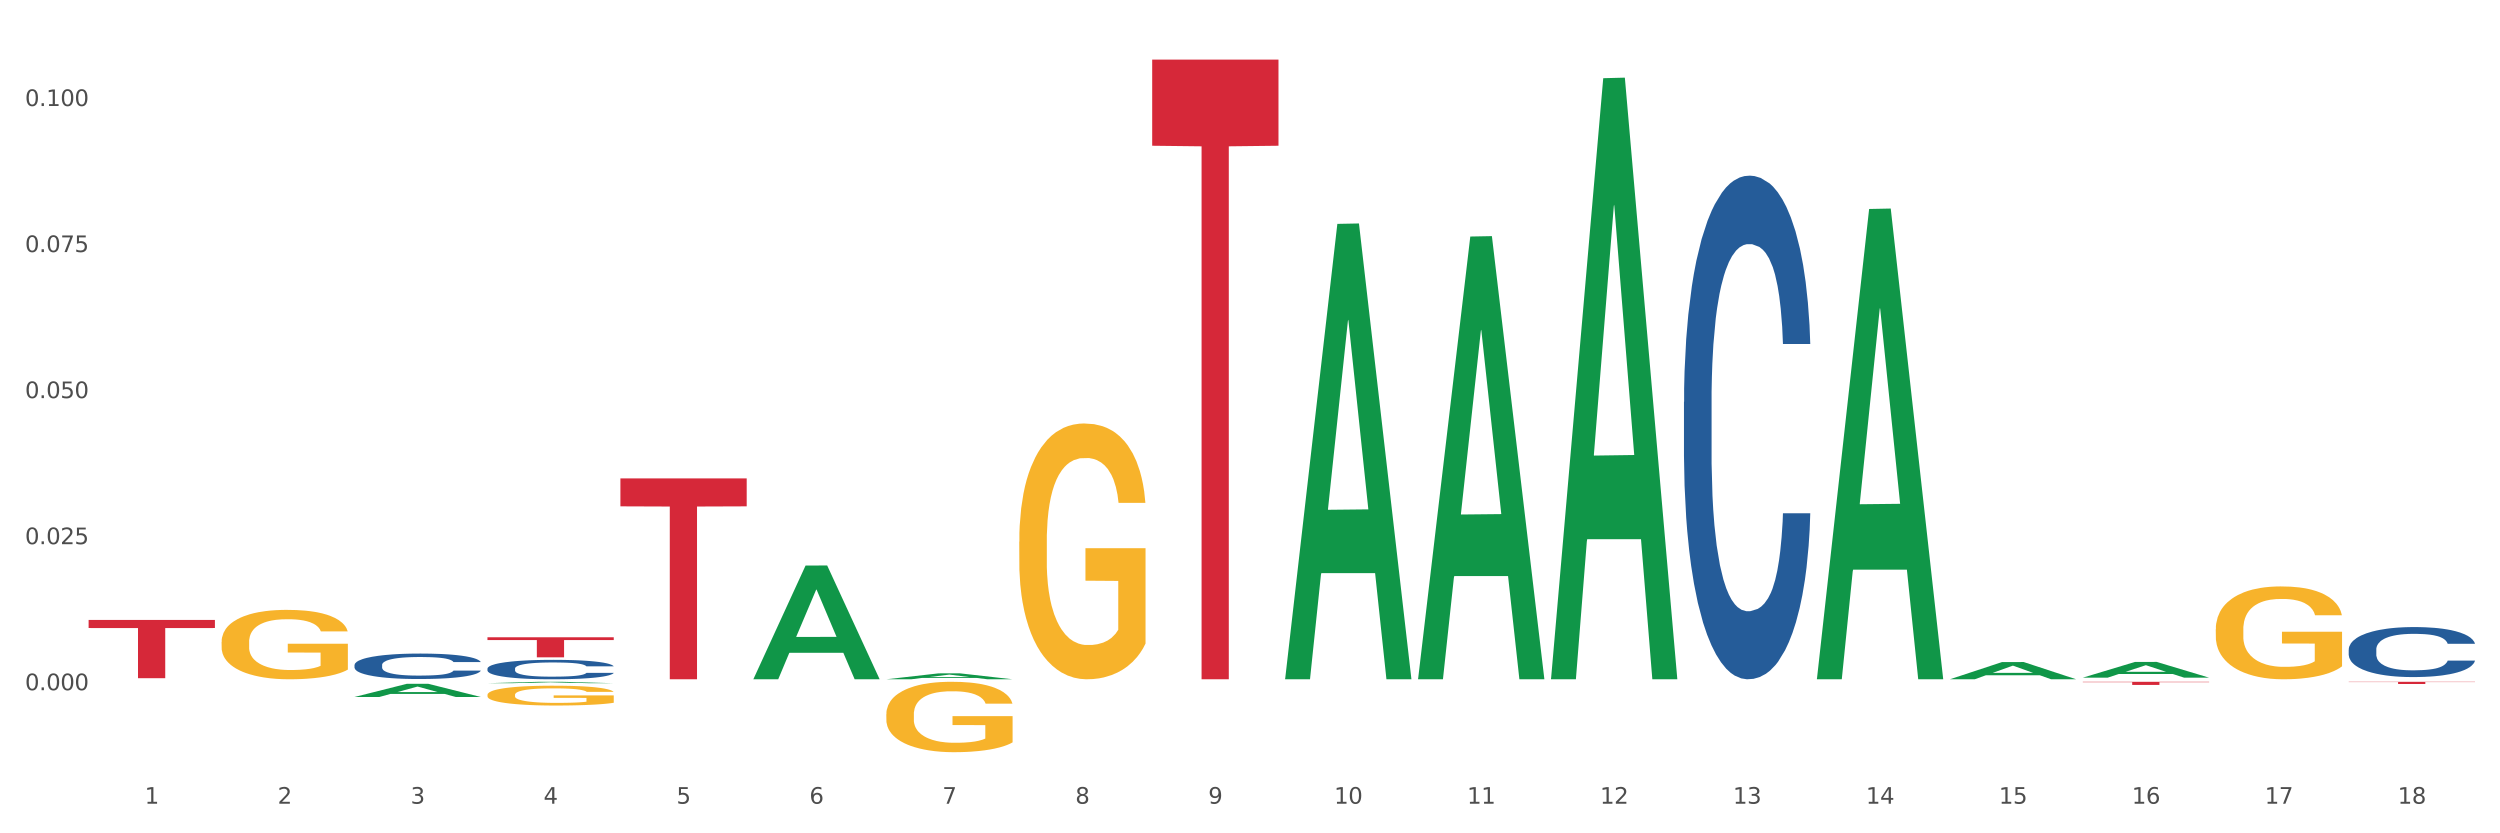 <?xml version="1.0" encoding="utf-8" standalone="no"?>
<!DOCTYPE svg PUBLIC "-//W3C//DTD SVG 1.1//EN"
  "http://www.w3.org/Graphics/SVG/1.1/DTD/svg11.dtd">
<svg xmlns:xlink="http://www.w3.org/1999/xlink" width="1080pt" height="360pt" viewBox="0 0 1080 360" xmlns="http://www.w3.org/2000/svg" version="1.1">
 <rect x="0" y="0" width="1080" height="360" fill="#333333" stroke="none"/>
 <defs>
  <style type="text/css">*{stroke-linejoin: round; stroke-linecap: butt}</style>
 </defs>
 <g id="figure_1">
  <g id="patch_1">
   <path d="M 0 360 
L 1080 360 
L 1080 0 
L 0 0 
z
" style="fill: #ffffff; stroke: #ffffff; stroke-linejoin: miter"/>
  </g>
  <g id="axes_1">
   <g id="matplotlib.axis_1">
    <g id="xtick_1">
     <g id="text_1">
      <!-- 1 -->
      <g style="fill: #4d4d4d" transform="translate(62.51 347.204) scale(0.096 -0.096)">
       <defs>
        <path id="DejaVuSans-31" d="M 794 531 
L 1825 531 
L 1825 4091 
L 703 3866 
L 703 4441 
L 1819 4666 
L 2450 4666 
L 2450 531 
L 3481 531 
L 3481 0 
L 794 0 
L 794 531 
z
" transform="scale(0.016)"/>
       </defs>
       <use xlink:href="#DejaVuSans-31"/>
      </g>
     </g>
    </g>
    <g id="xtick_2">
     <g id="text_2">
      <!-- 2 -->
      <g style="fill: #4d4d4d" transform="translate(119.942 347.204) scale(0.096 -0.096)">
       <defs>
        <path id="DejaVuSans-32" d="M 1228 531 
L 3431 531 
L 3431 0 
L 469 0 
L 469 531 
Q 828 903 1448 1529 
Q 2069 2156 2228 2338 
Q 2531 2678 2651 2914 
Q 2772 3150 2772 3378 
Q 2772 3750 2511 3984 
Q 2250 4219 1831 4219 
Q 1534 4219 1204 4116 
Q 875 4013 500 3803 
L 500 4441 
Q 881 4594 1212 4672 
Q 1544 4750 1819 4750 
Q 2544 4750 2975 4387 
Q 3406 4025 3406 3419 
Q 3406 3131 3298 2873 
Q 3191 2616 2906 2266 
Q 2828 2175 2409 1742 
Q 1991 1309 1228 531 
z
" transform="scale(0.016)"/>
       </defs>
       <use xlink:href="#DejaVuSans-32"/>
      </g>
     </g>
    </g>
    <g id="xtick_3">
     <g id="text_3">
      <!-- 3 -->
      <g style="fill: #4d4d4d" transform="translate(177.375 347.204) scale(0.096 -0.096)">
       <defs>
        <path id="DejaVuSans-33" d="M 2597 2516 
Q 3050 2419 3304 2112 
Q 3559 1806 3559 1356 
Q 3559 666 3084 287 
Q 2609 -91 1734 -91 
Q 1441 -91 1130 -33 
Q 819 25 488 141 
L 488 750 
Q 750 597 1062 519 
Q 1375 441 1716 441 
Q 2309 441 2620 675 
Q 2931 909 2931 1356 
Q 2931 1769 2642 2001 
Q 2353 2234 1838 2234 
L 1294 2234 
L 1294 2753 
L 1863 2753 
Q 2328 2753 2575 2939 
Q 2822 3125 2822 3475 
Q 2822 3834 2567 4026 
Q 2313 4219 1838 4219 
Q 1578 4219 1281 4162 
Q 984 4106 628 3988 
L 628 4550 
Q 988 4650 1302 4700 
Q 1616 4750 1894 4750 
Q 2613 4750 3031 4423 
Q 3450 4097 3450 3541 
Q 3450 3153 3228 2886 
Q 3006 2619 2597 2516 
z
" transform="scale(0.016)"/>
       </defs>
       <use xlink:href="#DejaVuSans-33"/>
      </g>
     </g>
    </g>
    <g id="xtick_4">
     <g id="text_4">
      <!-- 4 -->
      <g style="fill: #4d4d4d" transform="translate(234.808 347.204) scale(0.096 -0.096)">
       <defs>
        <path id="DejaVuSans-34" d="M 2419 4116 
L 825 1625 
L 2419 1625 
L 2419 4116 
z
M 2253 4666 
L 3047 4666 
L 3047 1625 
L 3713 1625 
L 3713 1100 
L 3047 1100 
L 3047 0 
L 2419 0 
L 2419 1100 
L 313 1100 
L 313 1709 
L 2253 4666 
z
" transform="scale(0.016)"/>
       </defs>
       <use xlink:href="#DejaVuSans-34"/>
      </g>
     </g>
    </g>
    <g id="xtick_5">
     <g id="text_5">
      <!-- 5 -->
      <g style="fill: #4d4d4d" transform="translate(292.24 347.204) scale(0.096 -0.096)">
       <defs>
        <path id="DejaVuSans-35" d="M 691 4666 
L 3169 4666 
L 3169 4134 
L 1269 4134 
L 1269 2991 
Q 1406 3038 1543 3061 
Q 1681 3084 1819 3084 
Q 2600 3084 3056 2656 
Q 3513 2228 3513 1497 
Q 3513 744 3044 326 
Q 2575 -91 1722 -91 
Q 1428 -91 1123 -41 
Q 819 9 494 109 
L 494 744 
Q 775 591 1075 516 
Q 1375 441 1709 441 
Q 2250 441 2565 725 
Q 2881 1009 2881 1497 
Q 2881 1984 2565 2268 
Q 2250 2553 1709 2553 
Q 1456 2553 1204 2497 
Q 953 2441 691 2322 
L 691 4666 
z
" transform="scale(0.016)"/>
       </defs>
       <use xlink:href="#DejaVuSans-35"/>
      </g>
     </g>
    </g>
    <g id="xtick_6">
     <g id="text_6">
      <!-- 6 -->
      <g style="fill: #4d4d4d" transform="translate(349.673 347.204) scale(0.096 -0.096)">
       <defs>
        <path id="DejaVuSans-36" d="M 2113 2584 
Q 1688 2584 1439 2293 
Q 1191 2003 1191 1497 
Q 1191 994 1439 701 
Q 1688 409 2113 409 
Q 2538 409 2786 701 
Q 3034 994 3034 1497 
Q 3034 2003 2786 2293 
Q 2538 2584 2113 2584 
z
M 3366 4563 
L 3366 3988 
Q 3128 4100 2886 4159 
Q 2644 4219 2406 4219 
Q 1781 4219 1451 3797 
Q 1122 3375 1075 2522 
Q 1259 2794 1537 2939 
Q 1816 3084 2150 3084 
Q 2853 3084 3261 2657 
Q 3669 2231 3669 1497 
Q 3669 778 3244 343 
Q 2819 -91 2113 -91 
Q 1303 -91 875 529 
Q 447 1150 447 2328 
Q 447 3434 972 4092 
Q 1497 4750 2381 4750 
Q 2619 4750 2861 4703 
Q 3103 4656 3366 4563 
z
" transform="scale(0.016)"/>
       </defs>
       <use xlink:href="#DejaVuSans-36"/>
      </g>
     </g>
    </g>
    <g id="xtick_7">
     <g id="text_7">
      <!-- 7 -->
      <g style="fill: #4d4d4d" transform="translate(407.106 347.204) scale(0.096 -0.096)">
       <defs>
        <path id="DejaVuSans-37" d="M 525 4666 
L 3525 4666 
L 3525 4397 
L 1831 0 
L 1172 0 
L 2766 4134 
L 525 4134 
L 525 4666 
z
" transform="scale(0.016)"/>
       </defs>
       <use xlink:href="#DejaVuSans-37"/>
      </g>
     </g>
    </g>
    <g id="xtick_8">
     <g id="text_8">
      <!-- 8 -->
      <g style="fill: #4d4d4d" transform="translate(464.538 347.204) scale(0.096 -0.096)">
       <defs>
        <path id="DejaVuSans-38" d="M 2034 2216 
Q 1584 2216 1326 1975 
Q 1069 1734 1069 1313 
Q 1069 891 1326 650 
Q 1584 409 2034 409 
Q 2484 409 2743 651 
Q 3003 894 3003 1313 
Q 3003 1734 2745 1975 
Q 2488 2216 2034 2216 
z
M 1403 2484 
Q 997 2584 770 2862 
Q 544 3141 544 3541 
Q 544 4100 942 4425 
Q 1341 4750 2034 4750 
Q 2731 4750 3128 4425 
Q 3525 4100 3525 3541 
Q 3525 3141 3298 2862 
Q 3072 2584 2669 2484 
Q 3125 2378 3379 2068 
Q 3634 1759 3634 1313 
Q 3634 634 3220 271 
Q 2806 -91 2034 -91 
Q 1263 -91 848 271 
Q 434 634 434 1313 
Q 434 1759 690 2068 
Q 947 2378 1403 2484 
z
M 1172 3481 
Q 1172 3119 1398 2916 
Q 1625 2713 2034 2713 
Q 2441 2713 2670 2916 
Q 2900 3119 2900 3481 
Q 2900 3844 2670 4047 
Q 2441 4250 2034 4250 
Q 1625 4250 1398 4047 
Q 1172 3844 1172 3481 
z
" transform="scale(0.016)"/>
       </defs>
       <use xlink:href="#DejaVuSans-38"/>
      </g>
     </g>
    </g>
    <g id="xtick_9">
     <g id="text_9">
      <!-- 9 -->
      <g style="fill: #4d4d4d" transform="translate(521.971 347.204) scale(0.096 -0.096)">
       <defs>
        <path id="DejaVuSans-39" d="M 703 97 
L 703 672 
Q 941 559 1184 500 
Q 1428 441 1663 441 
Q 2288 441 2617 861 
Q 2947 1281 2994 2138 
Q 2813 1869 2534 1725 
Q 2256 1581 1919 1581 
Q 1219 1581 811 2004 
Q 403 2428 403 3163 
Q 403 3881 828 4315 
Q 1253 4750 1959 4750 
Q 2769 4750 3195 4129 
Q 3622 3509 3622 2328 
Q 3622 1225 3098 567 
Q 2575 -91 1691 -91 
Q 1453 -91 1209 -44 
Q 966 3 703 97 
z
M 1959 2075 
Q 2384 2075 2632 2365 
Q 2881 2656 2881 3163 
Q 2881 3666 2632 3958 
Q 2384 4250 1959 4250 
Q 1534 4250 1286 3958 
Q 1038 3666 1038 3163 
Q 1038 2656 1286 2365 
Q 1534 2075 1959 2075 
z
" transform="scale(0.016)"/>
       </defs>
       <use xlink:href="#DejaVuSans-39"/>
      </g>
     </g>
    </g>
    <g id="xtick_10">
     <g id="text_10">
      <!-- 10 -->
      <g style="fill: #4d4d4d" transform="translate(576.35 347.204) scale(0.096 -0.096)">
       <defs>
        <path id="DejaVuSans-30" d="M 2034 4250 
Q 1547 4250 1301 3770 
Q 1056 3291 1056 2328 
Q 1056 1369 1301 889 
Q 1547 409 2034 409 
Q 2525 409 2770 889 
Q 3016 1369 3016 2328 
Q 3016 3291 2770 3770 
Q 2525 4250 2034 4250 
z
M 2034 4750 
Q 2819 4750 3233 4129 
Q 3647 3509 3647 2328 
Q 3647 1150 3233 529 
Q 2819 -91 2034 -91 
Q 1250 -91 836 529 
Q 422 1150 422 2328 
Q 422 3509 836 4129 
Q 1250 4750 2034 4750 
z
" transform="scale(0.016)"/>
       </defs>
       <use xlink:href="#DejaVuSans-31"/>
       <use xlink:href="#DejaVuSans-30" transform="translate(63.623 0)"/>
      </g>
     </g>
    </g>
    <g id="xtick_11">
     <g id="text_11">
      <!-- 11 -->
      <g style="fill: #4d4d4d" transform="translate(633.783 347.204) scale(0.096 -0.096)">
       <use xlink:href="#DejaVuSans-31"/>
       <use xlink:href="#DejaVuSans-31" transform="translate(63.623 0)"/>
      </g>
     </g>
    </g>
    <g id="xtick_12">
     <g id="text_12">
      <!-- 12 -->
      <g style="fill: #4d4d4d" transform="translate(691.215 347.204) scale(0.096 -0.096)">
       <use xlink:href="#DejaVuSans-31"/>
       <use xlink:href="#DejaVuSans-32" transform="translate(63.623 0)"/>
      </g>
     </g>
    </g>
    <g id="xtick_13">
     <g id="text_13">
      <!-- 13 -->
      <g style="fill: #4d4d4d" transform="translate(748.648 347.204) scale(0.096 -0.096)">
       <use xlink:href="#DejaVuSans-31"/>
       <use xlink:href="#DejaVuSans-33" transform="translate(63.623 0)"/>
      </g>
     </g>
    </g>
    <g id="xtick_14">
     <g id="text_14">
      <!-- 14 -->
      <g style="fill: #4d4d4d" transform="translate(806.081 347.204) scale(0.096 -0.096)">
       <use xlink:href="#DejaVuSans-31"/>
       <use xlink:href="#DejaVuSans-34" transform="translate(63.623 0)"/>
      </g>
     </g>
    </g>
    <g id="xtick_15">
     <g id="text_15">
      <!-- 15 -->
      <g style="fill: #4d4d4d" transform="translate(863.513 347.204) scale(0.096 -0.096)">
       <use xlink:href="#DejaVuSans-31"/>
       <use xlink:href="#DejaVuSans-35" transform="translate(63.623 0)"/>
      </g>
     </g>
    </g>
    <g id="xtick_16">
     <g id="text_16">
      <!-- 16 -->
      <g style="fill: #4d4d4d" transform="translate(920.946 347.204) scale(0.096 -0.096)">
       <use xlink:href="#DejaVuSans-31"/>
       <use xlink:href="#DejaVuSans-36" transform="translate(63.623 0)"/>
      </g>
     </g>
    </g>
    <g id="xtick_17">
     <g id="text_17">
      <!-- 17 -->
      <g style="fill: #4d4d4d" transform="translate(978.379 347.204) scale(0.096 -0.096)">
       <use xlink:href="#DejaVuSans-31"/>
       <use xlink:href="#DejaVuSans-37" transform="translate(63.623 0)"/>
      </g>
     </g>
    </g>
    <g id="xtick_18">
     <g id="text_18">
      <!-- 18 -->
      <g style="fill: #4d4d4d" transform="translate(1035.811 347.204) scale(0.096 -0.096)">
       <use xlink:href="#DejaVuSans-31"/>
       <use xlink:href="#DejaVuSans-38" transform="translate(63.623 0)"/>
      </g>
     </g>
    </g>
    <g id="xtick_19"/>
    <g id="xtick_20"/>
    <g id="xtick_21"/>
    <g id="xtick_22"/>
    <g id="xtick_23"/>
    <g id="xtick_24"/>
    <g id="xtick_25"/>
    <g id="xtick_26"/>
    <g id="xtick_27"/>
    <g id="xtick_28"/>
    <g id="xtick_29"/>
    <g id="xtick_30"/>
    <g id="xtick_31"/>
    <g id="xtick_32"/>
    <g id="xtick_33"/>
    <g id="xtick_34"/>
    <g id="xtick_35"/>
   </g>
   <g id="matplotlib.axis_2">
    <g id="ytick_1">
     <g id="text_19">
      <!-- 0.000 -->
      <g style="fill: #4d4d4d" transform="translate(10.8 298.175) scale(0.096 -0.096)">
       <defs>
        <path id="DejaVuSans-2e" d="M 684 794 
L 1344 794 
L 1344 0 
L 684 0 
L 684 794 
z
" transform="scale(0.016)"/>
       </defs>
       <use xlink:href="#DejaVuSans-30"/>
       <use xlink:href="#DejaVuSans-2e" transform="translate(63.623 0)"/>
       <use xlink:href="#DejaVuSans-30" transform="translate(95.41 0)"/>
       <use xlink:href="#DejaVuSans-30" transform="translate(159.033 0)"/>
       <use xlink:href="#DejaVuSans-30" transform="translate(222.656 0)"/>
      </g>
     </g>
    </g>
    <g id="ytick_2">
     <g id="text_20">
      <!-- 0.025 -->
      <g style="fill: #4d4d4d" transform="translate(10.8 235.083) scale(0.096 -0.096)">
       <use xlink:href="#DejaVuSans-30"/>
       <use xlink:href="#DejaVuSans-2e" transform="translate(63.623 0)"/>
       <use xlink:href="#DejaVuSans-30" transform="translate(95.41 0)"/>
       <use xlink:href="#DejaVuSans-32" transform="translate(159.033 0)"/>
       <use xlink:href="#DejaVuSans-35" transform="translate(222.656 0)"/>
      </g>
     </g>
    </g>
    <g id="ytick_3">
     <g id="text_21">
      <!-- 0.050 -->
      <g style="fill: #4d4d4d" transform="translate(10.8 171.991) scale(0.096 -0.096)">
       <use xlink:href="#DejaVuSans-30"/>
       <use xlink:href="#DejaVuSans-2e" transform="translate(63.623 0)"/>
       <use xlink:href="#DejaVuSans-30" transform="translate(95.41 0)"/>
       <use xlink:href="#DejaVuSans-35" transform="translate(159.033 0)"/>
       <use xlink:href="#DejaVuSans-30" transform="translate(222.656 0)"/>
      </g>
     </g>
    </g>
    <g id="ytick_4">
     <g id="text_22">
      <!-- 0.075 -->
      <g style="fill: #4d4d4d" transform="translate(10.8 108.899) scale(0.096 -0.096)">
       <use xlink:href="#DejaVuSans-30"/>
       <use xlink:href="#DejaVuSans-2e" transform="translate(63.623 0)"/>
       <use xlink:href="#DejaVuSans-30" transform="translate(95.41 0)"/>
       <use xlink:href="#DejaVuSans-37" transform="translate(159.033 0)"/>
       <use xlink:href="#DejaVuSans-35" transform="translate(222.656 0)"/>
      </g>
     </g>
    </g>
    <g id="ytick_5">
     <g id="text_23">
      <!-- 0.100 -->
      <g style="fill: #4d4d4d" transform="translate(10.8 45.806) scale(0.096 -0.096)">
       <use xlink:href="#DejaVuSans-30"/>
       <use xlink:href="#DejaVuSans-2e" transform="translate(63.623 0)"/>
       <use xlink:href="#DejaVuSans-31" transform="translate(95.41 0)"/>
       <use xlink:href="#DejaVuSans-30" transform="translate(159.033 0)"/>
       <use xlink:href="#DejaVuSans-30" transform="translate(222.656 0)"/>
      </g>
     </g>
    </g>
    <g id="ytick_6"/>
    <g id="ytick_7"/>
    <g id="ytick_8"/>
    <g id="ytick_9"/>
    <g id="ytick_10"/>
   </g>
   <g id="PolyCollection_1">
    <path d="M 153.148 301.085 
L 153.205 301.08 
L 175.704 295.413 
L 185.041 295.408 
L 207.709 301.096 
L 196.91 301.096 
L 192.016 299.771 
L 168.785 299.771 
L 168.617 299.793 
L 163.892 301.096 
L 153.148 301.096 
L 153.148 301.085 
L 171.71 298.981 
L 189.091 298.975 
L 180.485 296.62 
L 180.373 296.61 
L 180.26 296.626 
L 171.654 298.975 
L 171.71 298.981 
L 153.148 301.085 
z
" clip-path="url(#p73c44b7c32)" style="fill: #109648"/>
    <path d="M 210.581 295.142 
L 210.637 295.141 
L 233.137 294.528 
L 242.474 294.528 
L 265.142 295.143 
L 254.342 295.143 
L 249.449 295 
L 226.218 295 
L 226.049 295.002 
L 221.325 295.143 
L 210.581 295.143 
L 210.581 295.142 
L 229.143 294.914 
L 246.524 294.914 
L 237.918 294.659 
L 237.805 294.658 
L 237.693 294.659 
L 229.087 294.914 
L 229.143 294.914 
L 210.581 295.142 
z
" clip-path="url(#p73c44b7c32)" style="fill: #109648"/>
    <path d="M 382.879 293.448 
L 382.935 293.445 
L 405.435 290.895 
L 414.772 290.892 
L 437.44 293.453 
L 426.641 293.453 
L 421.747 292.856 
L 398.516 292.856 
L 398.348 292.866 
L 393.623 293.453 
L 382.879 293.453 
L 382.879 293.448 
L 401.441 292.501 
L 418.822 292.498 
L 410.216 291.438 
L 410.103 291.433 
L 409.991 291.44 
L 401.385 292.498 
L 401.441 292.501 
L 382.879 293.448 
z
" clip-path="url(#p73c44b7c32)" style="fill: #109648"/>
    <path d="M 670.043 292.965 
L 670.099 292.721 
L 692.598 33.785 
L 701.936 33.54 
L 724.604 293.453 
L 713.804 293.453 
L 708.91 232.929 
L 685.68 232.929 
L 685.511 233.905 
L 680.786 293.453 
L 670.043 293.453 
L 670.043 292.965 
L 688.605 196.809 
L 705.986 196.565 
L 697.38 88.94 
L 697.267 88.451 
L 697.155 89.184 
L 688.548 196.565 
L 688.605 196.809 
L 670.043 292.965 
z
" clip-path="url(#p73c44b7c32)" style="fill: #109648"/>
    <path d="M 325.447 293.36 
L 325.503 293.314 
L 348.002 244.324 
L 357.339 244.277 
L 380.008 293.453 
L 369.208 293.453 
L 364.314 282.002 
L 341.084 282.002 
L 340.915 282.186 
L 336.19 293.453 
L 325.447 293.453 
L 325.447 293.36 
L 344.009 275.168 
L 361.389 275.122 
L 352.783 254.759 
L 352.671 254.667 
L 352.558 254.805 
L 343.952 275.122 
L 344.009 275.168 
L 325.447 293.36 
z
" clip-path="url(#p73c44b7c32)" style="fill: #109648"/>
    <path d="M 555.177 293.083 
L 555.234 292.898 
L 577.733 96.717 
L 587.07 96.532 
L 609.738 293.453 
L 598.939 293.453 
L 594.045 247.597 
L 570.814 247.597 
L 570.646 248.337 
L 565.921 293.453 
L 555.177 293.453 
L 555.177 293.083 
L 573.739 220.232 
L 591.12 220.047 
L 582.514 138.505 
L 582.402 138.135 
L 582.289 138.69 
L 573.683 220.047 
L 573.739 220.232 
L 555.177 293.083 
z
" clip-path="url(#p73c44b7c32)" style="fill: #109648"/>
    <path d="M 612.61 293.093 
L 612.666 292.913 
L 635.166 102.182 
L 644.503 102.002 
L 667.171 293.453 
L 656.371 293.453 
L 651.478 248.871 
L 628.247 248.871 
L 628.078 249.59 
L 623.353 293.453 
L 612.61 293.453 
L 612.61 293.093 
L 631.172 222.265 
L 648.553 222.086 
L 639.947 142.809 
L 639.834 142.449 
L 639.722 142.989 
L 631.116 222.086 
L 631.172 222.265 
L 612.61 293.093 
z
" clip-path="url(#p73c44b7c32)" style="fill: #109648"/>
    <path d="M 899.774 292.74 
L 899.83 292.734 
L 922.329 285.947 
L 931.666 285.94 
L 954.335 292.753 
L 943.535 292.753 
L 938.641 291.167 
L 915.411 291.167 
L 915.242 291.192 
L 910.517 292.753 
L 899.774 292.753 
L 899.774 292.74 
L 918.336 290.22 
L 935.716 290.214 
L 927.11 287.392 
L 926.998 287.38 
L 926.885 287.399 
L 918.279 290.214 
L 918.336 290.22 
L 899.774 292.74 
z
" clip-path="url(#p73c44b7c32)" style="fill: #109648"/>
    <path d="M 842.341 293.439 
L 842.397 293.432 
L 864.896 286.005 
L 874.234 285.998 
L 896.902 293.453 
L 886.102 293.453 
L 881.209 291.717 
L 857.978 291.717 
L 857.809 291.745 
L 853.084 293.453 
L 842.341 293.453 
L 842.341 293.439 
L 860.903 290.681 
L 878.284 290.674 
L 869.678 287.587 
L 869.565 287.573 
L 869.453 287.594 
L 860.847 290.674 
L 860.903 290.681 
L 842.341 293.439 
z
" clip-path="url(#p73c44b7c32)" style="fill: #109648"/>
    <path d="M 784.908 293.071 
L 784.964 292.88 
L 807.464 90.279 
L 816.801 90.088 
L 839.469 293.453 
L 828.669 293.453 
L 823.776 246.096 
L 800.545 246.096 
L 800.376 246.86 
L 795.652 293.453 
L 784.908 293.453 
L 784.908 293.071 
L 803.47 217.835 
L 820.851 217.644 
L 812.245 133.434 
L 812.132 133.052 
L 812.02 133.625 
L 803.414 217.644 
L 803.47 217.835 
L 784.908 293.071 
z
" clip-path="url(#p73c44b7c32)" style="fill: #109648"/>
    <path d="M 899.774 294.528 
L 954.335 294.528 
L 954.335 294.716 
L 932.872 294.718 
L 932.872 295.884 
L 921.107 295.884 
L 921.107 294.718 
L 899.774 294.716 
L 899.774 294.529 
L 899.774 294.528 
z
" clip-path="url(#p73c44b7c32)" style="fill: #d62839"/>
    <path d="M 210.581 275.3 
L 265.142 275.3 
L 265.142 276.505 
L 243.68 276.514 
L 243.68 283.973 
L 231.914 283.973 
L 231.914 276.514 
L 210.581 276.505 
L 210.581 275.308 
L 210.581 275.3 
z
" clip-path="url(#p73c44b7c32)" style="fill: #d62839"/>
    <path d="M 38.283 267.811 
L 92.844 267.811 
L 92.844 271.31 
L 71.382 271.333 
L 71.382 292.985 
L 59.616 292.985 
L 59.616 271.333 
L 38.283 271.31 
L 38.283 267.835 
L 38.283 267.811 
z
" clip-path="url(#p73c44b7c32)" style="fill: #d62839"/>
    <path d="M 957.206 271.872 
L 957.271 271.835 
L 957.271 270.516 
L 957.399 269.38 
L 958.044 266.632 
L 959.01 264.361 
L 959.718 263.152 
L 960.427 262.162 
L 961.264 261.173 
L 962.295 260.147 
L 964.163 258.645 
L 965.323 257.876 
L 966.74 257.069 
L 969.317 255.897 
L 971.185 255.237 
L 973.117 254.688 
L 976.274 254.028 
L 978.335 253.735 
L 980.525 253.515 
L 983.166 253.369 
L 985.163 253.332 
L 989.543 253.442 
L 993.28 253.772 
L 995.083 254.028 
L 997.402 254.468 
L 998.626 254.761 
L 1000.623 255.347 
L 1002.685 256.117 
L 1004.102 256.776 
L 1006.227 258.022 
L 1007.838 259.268 
L 1009.319 260.807 
L 1010.092 261.869 
L 1010.672 262.859 
L 1011.188 263.994 
L 1011.703 265.79 
L 1000.108 265.79 
L 999.657 264.507 
L 998.948 263.298 
L 997.918 262.126 
L 997.016 261.393 
L 995.47 260.477 
L 994.053 259.891 
L 992.571 259.451 
L 990.767 259.085 
L 989.35 258.901 
L 987.353 258.755 
L 983.424 258.792 
L 980.783 259.085 
L 978.979 259.451 
L 977.82 259.781 
L 976.789 260.147 
L 975.629 260.66 
L 974.277 261.43 
L 973.31 262.126 
L 972.344 263.005 
L 971.571 263.884 
L 970.863 264.91 
L 970.283 266.01 
L 969.832 267.145 
L 969.445 268.538 
L 969.123 270.846 
L 969.123 275.866 
L 969.252 277.001 
L 969.574 278.504 
L 969.961 279.64 
L 970.605 280.995 
L 971.185 281.911 
L 972.28 283.23 
L 973.504 284.329 
L 974.47 285.026 
L 975.436 285.612 
L 977.111 286.418 
L 978.979 287.077 
L 980.59 287.48 
L 982.78 287.847 
L 984.261 287.993 
L 985.55 288.067 
L 988.706 288.067 
L 990.961 287.957 
L 993.473 287.7 
L 995.405 287.37 
L 997.016 286.967 
L 998.82 286.308 
L 999.979 285.685 
L 999.979 278.027 
L 985.807 277.991 
L 985.807 272.898 
L 1011.767 272.898 
L 1011.767 287.847 
L 1010.672 288.616 
L 1009.448 289.312 
L 1008.16 289.935 
L 1006.227 290.705 
L 1003.908 291.438 
L 1001.847 291.95 
L 999.657 292.39 
L 997.08 292.793 
L 993.731 293.16 
L 991.669 293.306 
L 989.093 293.416 
L 986.065 293.453 
L 983.424 293.379 
L 980.847 293.196 
L 978.142 292.866 
L 975.501 292.39 
L 973.504 291.914 
L 971.507 291.328 
L 969.381 290.558 
L 967.706 289.825 
L 966.418 289.166 
L 965.001 288.323 
L 963.455 287.224 
L 962.295 286.235 
L 961.264 285.209 
L 960.169 283.89 
L 959.396 282.754 
L 958.623 281.325 
L 958.172 280.262 
L 957.657 278.614 
L 957.271 276.305 
L 957.206 271.872 
z
" clip-path="url(#p73c44b7c32)" style="fill: #f7b32b"/>
    <path d="M 382.879 308.586 
L 382.944 308.558 
L 382.944 307.558 
L 383.072 306.696 
L 383.717 304.613 
L 384.683 302.89 
L 385.391 301.973 
L 386.1 301.223 
L 386.937 300.473 
L 387.968 299.695 
L 389.836 298.556 
L 390.996 297.973 
L 392.413 297.362 
L 394.99 296.473 
L 396.858 295.972 
L 398.79 295.556 
L 401.947 295.056 
L 404.008 294.833 
L 406.198 294.667 
L 408.839 294.556 
L 410.836 294.528 
L 415.216 294.611 
L 418.953 294.861 
L 420.756 295.056 
L 423.075 295.389 
L 424.299 295.611 
L 426.296 296.056 
L 428.358 296.639 
L 429.775 297.139 
L 431.9 298.084 
L 433.511 299.029 
L 434.992 300.195 
L 435.765 301.001 
L 436.345 301.751 
L 436.861 302.612 
L 437.376 303.974 
L 425.781 303.974 
L 425.33 303.001 
L 424.621 302.085 
L 423.591 301.196 
L 422.689 300.64 
L 421.143 299.945 
L 419.726 299.501 
L 418.244 299.167 
L 416.44 298.89 
L 415.023 298.751 
L 413.026 298.64 
L 409.097 298.667 
L 406.456 298.89 
L 404.652 299.167 
L 403.493 299.417 
L 402.462 299.695 
L 401.302 300.084 
L 399.95 300.668 
L 398.983 301.196 
L 398.017 301.862 
L 397.244 302.529 
L 396.536 303.307 
L 395.956 304.14 
L 395.505 305.002 
L 395.118 306.057 
L 394.796 307.808 
L 394.796 311.614 
L 394.925 312.475 
L 395.247 313.614 
L 395.634 314.476 
L 396.278 315.503 
L 396.858 316.198 
L 397.953 317.198 
L 399.177 318.032 
L 400.143 318.56 
L 401.109 319.004 
L 402.784 319.615 
L 404.652 320.115 
L 406.263 320.421 
L 408.453 320.699 
L 409.934 320.81 
L 411.223 320.865 
L 414.379 320.865 
L 416.634 320.782 
L 419.146 320.588 
L 421.078 320.338 
L 422.689 320.032 
L 424.492 319.532 
L 425.652 319.06 
L 425.652 313.253 
L 411.48 313.225 
L 411.48 309.364 
L 437.44 309.364 
L 437.44 320.699 
L 436.345 321.282 
L 435.121 321.81 
L 433.833 322.282 
L 431.9 322.866 
L 429.581 323.421 
L 427.52 323.81 
L 425.33 324.144 
L 422.753 324.449 
L 419.404 324.727 
L 417.342 324.838 
L 414.766 324.922 
L 411.738 324.95 
L 409.097 324.894 
L 406.52 324.755 
L 403.815 324.505 
L 401.174 324.144 
L 399.177 323.783 
L 397.18 323.338 
L 395.054 322.755 
L 393.379 322.199 
L 392.091 321.699 
L 390.674 321.06 
L 389.128 320.226 
L 387.968 319.476 
L 386.937 318.698 
L 385.842 317.698 
L 385.069 316.837 
L 384.296 315.754 
L 383.845 314.948 
L 383.33 313.698 
L 382.944 311.947 
L 382.879 308.586 
z
" clip-path="url(#p73c44b7c32)" style="fill: #f7b32b"/>
    <path d="M 440.312 234.006 
L 440.376 233.905 
L 440.376 230.271 
L 440.505 227.142 
L 441.149 219.573 
L 442.116 213.315 
L 442.824 209.984 
L 443.533 207.259 
L 444.37 204.534 
L 445.401 201.708 
L 447.269 197.57 
L 448.428 195.451 
L 449.846 193.23 
L 452.422 190.001 
L 454.29 188.184 
L 456.223 186.67 
L 459.379 184.853 
L 461.441 184.046 
L 463.631 183.44 
L 466.272 183.036 
L 468.269 182.936 
L 472.649 183.238 
L 476.385 184.147 
L 478.189 184.853 
L 480.508 186.064 
L 481.732 186.872 
L 483.729 188.487 
L 485.79 190.606 
L 487.207 192.423 
L 489.333 195.854 
L 490.944 199.286 
L 492.425 203.525 
L 493.198 206.452 
L 493.778 209.177 
L 494.293 212.306 
L 494.809 217.251 
L 483.214 217.251 
L 482.763 213.719 
L 482.054 210.388 
L 481.023 207.158 
L 480.122 205.14 
L 478.576 202.617 
L 477.158 201.002 
L 475.677 199.791 
L 473.873 198.781 
L 472.456 198.277 
L 470.459 197.873 
L 466.53 197.974 
L 463.888 198.781 
L 462.085 199.791 
L 460.925 200.699 
L 459.895 201.708 
L 458.735 203.121 
L 457.382 205.241 
L 456.416 207.158 
L 455.45 209.581 
L 454.677 212.003 
L 453.968 214.829 
L 453.389 217.857 
L 452.938 220.986 
L 452.551 224.821 
L 452.229 231.18 
L 452.229 245.007 
L 452.358 248.136 
L 452.68 252.274 
L 453.066 255.402 
L 453.711 259.137 
L 454.29 261.66 
L 455.385 265.294 
L 456.609 268.321 
L 457.576 270.239 
L 458.542 271.854 
L 460.217 274.074 
L 462.085 275.891 
L 463.695 277.001 
L 465.885 278.011 
L 467.367 278.414 
L 468.655 278.616 
L 471.812 278.616 
L 474.066 278.313 
L 476.579 277.607 
L 478.511 276.698 
L 480.122 275.588 
L 481.925 273.772 
L 483.085 272.056 
L 483.085 250.962 
L 468.913 250.861 
L 468.913 236.832 
L 494.873 236.832 
L 494.873 278.011 
L 493.778 280.13 
L 492.554 282.048 
L 491.266 283.764 
L 489.333 285.883 
L 487.014 287.902 
L 484.953 289.315 
L 482.763 290.526 
L 480.186 291.636 
L 476.836 292.645 
L 474.775 293.049 
L 472.198 293.352 
L 469.171 293.453 
L 466.53 293.251 
L 463.953 292.746 
L 461.247 291.838 
L 458.606 290.526 
L 456.609 289.214 
L 454.612 287.599 
L 452.487 285.479 
L 450.812 283.461 
L 449.524 281.644 
L 448.106 279.323 
L 446.56 276.295 
L 445.401 273.57 
L 444.37 270.744 
L 443.275 267.11 
L 442.502 263.981 
L 441.729 260.045 
L 441.278 257.118 
L 440.763 252.576 
L 440.376 246.218 
L 440.312 234.006 
z
" clip-path="url(#p73c44b7c32)" style="fill: #f7b32b"/>
    <path d="M 727.475 173.636 
L 727.54 173.438 
L 727.54 167.874 
L 727.733 160.324 
L 728.443 146.415 
L 729.346 135.883 
L 730.894 123.564 
L 731.732 118.398 
L 732.828 112.635 
L 735.086 103.297 
L 737.665 95.349 
L 739.471 90.977 
L 740.825 88.195 
L 743.857 83.228 
L 745.598 81.042 
L 747.404 79.254 
L 748.952 78.062 
L 751.531 76.671 
L 753.595 76.075 
L 755.981 75.876 
L 757.981 76.075 
L 760.625 76.869 
L 764.494 79.254 
L 765.978 80.645 
L 767.977 83.029 
L 770.041 86.208 
L 771.718 89.388 
L 773.652 93.958 
L 775.652 99.919 
L 777.586 107.469 
L 778.941 114.424 
L 780.037 121.776 
L 781.005 130.717 
L 781.714 140.453 
L 782.036 148.6 
L 770.234 148.6 
L 769.912 141.248 
L 769.267 133.3 
L 768.622 127.935 
L 767.913 123.564 
L 766.816 118.596 
L 765.849 115.417 
L 764.236 111.642 
L 762.753 109.258 
L 761.528 107.867 
L 760.044 106.674 
L 756.884 105.482 
L 754.627 105.482 
L 753.208 105.88 
L 751.467 106.873 
L 749.983 108.264 
L 748.242 110.648 
L 746.888 113.232 
L 745.533 116.609 
L 744.76 118.994 
L 743.599 123.365 
L 742.825 126.942 
L 741.793 133.102 
L 741.212 137.473 
L 740.181 148.799 
L 739.729 157.144 
L 739.536 162.907 
L 739.407 169.265 
L 739.407 200.262 
L 739.794 214.171 
L 740.116 220.132 
L 740.632 226.888 
L 741.599 235.631 
L 743.018 244.175 
L 744.502 250.335 
L 745.727 254.11 
L 746.888 256.892 
L 748.049 259.078 
L 749.468 261.065 
L 750.628 262.257 
L 752.37 263.449 
L 754.433 264.045 
L 756.046 264.045 
L 759.335 263.052 
L 760.818 262.058 
L 762.237 260.667 
L 763.785 258.481 
L 765.01 256.097 
L 765.72 254.309 
L 766.881 250.533 
L 767.784 246.559 
L 768.557 241.989 
L 769.073 238.015 
L 769.654 232.054 
L 770.105 225.299 
L 770.234 221.722 
L 782.036 221.722 
L 781.779 228.875 
L 781.327 235.83 
L 780.424 245.169 
L 779.715 250.533 
L 778.618 257.091 
L 777.457 262.654 
L 775.845 268.814 
L 774.362 273.384 
L 772.814 277.358 
L 771.137 280.935 
L 768.106 285.902 
L 767.01 287.293 
L 764.688 289.677 
L 762.882 291.068 
L 760.238 292.459 
L 757.529 293.254 
L 754.691 293.453 
L 752.176 293.055 
L 749.403 291.863 
L 747.662 290.671 
L 745.727 288.883 
L 743.47 286.101 
L 741.341 282.723 
L 739.342 278.749 
L 737.472 274.179 
L 735.731 269.013 
L 733.473 260.468 
L 731.796 252.123 
L 730.571 244.374 
L 729.733 237.817 
L 728.894 229.471 
L 728.443 223.709 
L 727.733 209.8 
L 727.475 196.884 
L 727.475 173.636 
z
" clip-path="url(#p73c44b7c32)" style="fill: #255c99"/>
    <path d="M 497.745 25.759 
L 552.306 25.759 
L 552.306 62.96 
L 530.843 63.211 
L 530.843 293.453 
L 519.078 293.453 
L 519.078 63.211 
L 497.745 62.96 
L 497.745 26.011 
L 497.745 25.759 
z
" clip-path="url(#p73c44b7c32)" style="fill: #d62839"/>
    <path d="M 268.014 206.682 
L 322.575 206.682 
L 322.575 218.74 
L 301.112 218.822 
L 301.112 293.453 
L 289.347 293.453 
L 289.347 218.822 
L 268.014 218.74 
L 268.014 206.764 
L 268.014 206.682 
z
" clip-path="url(#p73c44b7c32)" style="fill: #d62839"/>
    <path d="M 1014.639 294.528 
L 1069.2 294.528 
L 1069.2 294.66 
L 1047.738 294.661 
L 1047.738 295.477 
L 1035.972 295.477 
L 1035.972 294.661 
L 1014.639 294.66 
L 1014.639 294.529 
L 1014.639 294.528 
z
" clip-path="url(#p73c44b7c32)" style="fill: #d62839"/>
    <path d="M 153.148 287.281 
L 153.213 287.271 
L 153.213 286.99 
L 153.406 286.608 
L 154.116 285.905 
L 155.019 285.373 
L 156.567 284.75 
L 157.405 284.489 
L 158.501 284.198 
L 160.759 283.726 
L 163.338 283.324 
L 165.144 283.103 
L 166.498 282.962 
L 169.53 282.711 
L 171.271 282.601 
L 173.077 282.51 
L 174.625 282.45 
L 177.204 282.38 
L 179.268 282.349 
L 181.654 282.339 
L 183.654 282.349 
L 186.298 282.39 
L 190.167 282.51 
L 191.651 282.581 
L 193.65 282.701 
L 195.714 282.862 
L 197.391 283.022 
L 199.325 283.253 
L 201.325 283.555 
L 203.259 283.937 
L 204.614 284.288 
L 205.71 284.66 
L 206.678 285.112 
L 207.387 285.604 
L 207.709 286.016 
L 195.907 286.016 
L 195.585 285.644 
L 194.94 285.242 
L 194.295 284.971 
L 193.586 284.75 
L 192.489 284.499 
L 191.522 284.338 
L 189.909 284.147 
L 188.426 284.027 
L 187.201 283.957 
L 185.717 283.896 
L 182.557 283.836 
L 180.3 283.836 
L 178.881 283.856 
L 177.14 283.906 
L 175.656 283.977 
L 173.915 284.097 
L 172.561 284.228 
L 171.206 284.399 
L 170.433 284.519 
L 169.272 284.74 
L 168.498 284.921 
L 167.466 285.232 
L 166.885 285.453 
L 165.854 286.026 
L 165.402 286.448 
L 165.209 286.739 
L 165.08 287.06 
L 165.08 288.627 
L 165.467 289.331 
L 165.789 289.632 
L 166.305 289.973 
L 167.272 290.415 
L 168.691 290.847 
L 170.175 291.159 
L 171.4 291.35 
L 172.561 291.49 
L 173.722 291.601 
L 175.141 291.701 
L 176.301 291.761 
L 178.043 291.822 
L 180.106 291.852 
L 181.719 291.852 
L 185.008 291.802 
L 186.491 291.751 
L 187.91 291.681 
L 189.458 291.571 
L 190.683 291.45 
L 191.393 291.36 
L 192.554 291.169 
L 193.457 290.968 
L 194.23 290.737 
L 194.746 290.536 
L 195.327 290.235 
L 195.778 289.893 
L 195.907 289.712 
L 207.709 289.712 
L 207.451 290.074 
L 207 290.425 
L 206.097 290.898 
L 205.388 291.169 
L 204.291 291.5 
L 203.13 291.781 
L 201.518 292.093 
L 200.035 292.324 
L 198.487 292.525 
L 196.81 292.706 
L 193.779 292.957 
L 192.683 293.027 
L 190.361 293.148 
L 188.555 293.218 
L 185.911 293.288 
L 183.202 293.328 
L 180.364 293.338 
L 177.849 293.318 
L 175.076 293.258 
L 173.335 293.198 
L 171.4 293.107 
L 169.143 292.967 
L 167.014 292.796 
L 165.015 292.595 
L 163.145 292.364 
L 161.404 292.103 
L 159.146 291.671 
L 157.469 291.249 
L 156.244 290.857 
L 155.406 290.526 
L 154.567 290.104 
L 154.116 289.813 
L 153.406 289.11 
L 153.148 288.457 
L 153.148 287.281 
z
" clip-path="url(#p73c44b7c32)" style="fill: #255c99"/>
    <path d="M 210.581 288.824 
L 210.646 288.817 
L 210.646 288.602 
L 210.839 288.31 
L 211.549 287.773 
L 212.451 287.366 
L 213.999 286.89 
L 214.838 286.69 
L 215.934 286.468 
L 218.191 286.107 
L 220.771 285.8 
L 222.577 285.631 
L 223.931 285.524 
L 226.962 285.332 
L 228.704 285.247 
L 230.509 285.178 
L 232.057 285.132 
L 234.637 285.079 
L 236.701 285.056 
L 239.087 285.048 
L 241.086 285.056 
L 243.731 285.086 
L 247.6 285.178 
L 249.083 285.232 
L 251.083 285.324 
L 253.146 285.447 
L 254.823 285.57 
L 256.758 285.746 
L 258.757 285.977 
L 260.692 286.268 
L 262.047 286.537 
L 263.143 286.821 
L 264.11 287.166 
L 264.82 287.542 
L 265.142 287.857 
L 253.34 287.857 
L 253.017 287.573 
L 252.373 287.266 
L 251.728 287.059 
L 251.018 286.89 
L 249.922 286.698 
L 248.954 286.575 
L 247.342 286.43 
L 245.859 286.337 
L 244.633 286.284 
L 243.15 286.238 
L 239.99 286.192 
L 237.733 286.192 
L 236.314 286.207 
L 234.572 286.245 
L 233.089 286.299 
L 231.348 286.391 
L 229.993 286.491 
L 228.639 286.621 
L 227.865 286.714 
L 226.704 286.882 
L 225.93 287.021 
L 224.899 287.258 
L 224.318 287.427 
L 223.286 287.865 
L 222.835 288.187 
L 222.641 288.41 
L 222.512 288.655 
L 222.512 289.853 
L 222.899 290.39 
L 223.222 290.62 
L 223.738 290.881 
L 224.705 291.219 
L 226.124 291.549 
L 227.607 291.787 
L 228.833 291.933 
L 229.993 292.04 
L 231.154 292.125 
L 232.573 292.202 
L 233.734 292.248 
L 235.475 292.294 
L 237.539 292.317 
L 239.151 292.317 
L 242.441 292.278 
L 243.924 292.24 
L 245.343 292.186 
L 246.891 292.102 
L 248.116 292.01 
L 248.825 291.941 
L 249.986 291.795 
L 250.889 291.641 
L 251.663 291.465 
L 252.179 291.311 
L 252.76 291.081 
L 253.211 290.82 
L 253.34 290.682 
L 265.142 290.682 
L 264.884 290.958 
L 264.433 291.227 
L 263.53 291.588 
L 262.82 291.795 
L 261.724 292.048 
L 260.563 292.263 
L 258.951 292.501 
L 257.468 292.677 
L 255.92 292.831 
L 254.243 292.969 
L 251.212 293.161 
L 250.115 293.215 
L 247.794 293.307 
L 245.988 293.361 
L 243.344 293.414 
L 240.635 293.445 
L 237.797 293.453 
L 235.282 293.437 
L 232.509 293.391 
L 230.767 293.345 
L 228.833 293.276 
L 226.575 293.169 
L 224.447 293.038 
L 222.448 292.885 
L 220.578 292.708 
L 218.836 292.509 
L 216.579 292.179 
L 214.902 291.856 
L 213.677 291.557 
L 212.838 291.304 
L 212 290.981 
L 211.549 290.759 
L 210.839 290.221 
L 210.581 289.722 
L 210.581 288.824 
z
" clip-path="url(#p73c44b7c32)" style="fill: #255c99"/>
    <path d="M 95.716 277.322 
L 95.78 277.295 
L 95.78 276.309 
L 95.909 275.46 
L 96.553 273.406 
L 97.519 271.708 
L 98.228 270.804 
L 98.937 270.064 
L 99.774 269.325 
L 100.805 268.558 
L 102.673 267.435 
L 103.832 266.86 
L 105.249 266.258 
L 107.826 265.381 
L 109.694 264.888 
L 111.627 264.478 
L 114.783 263.985 
L 116.844 263.765 
L 119.035 263.601 
L 121.676 263.492 
L 123.673 263.464 
L 128.053 263.546 
L 131.789 263.793 
L 133.593 263.985 
L 135.912 264.313 
L 137.136 264.532 
L 139.133 264.97 
L 141.194 265.546 
L 142.611 266.039 
L 144.737 266.97 
L 146.347 267.901 
L 147.829 269.051 
L 148.602 269.845 
L 149.182 270.585 
L 149.697 271.434 
L 150.212 272.776 
L 138.617 272.776 
L 138.166 271.817 
L 137.458 270.913 
L 136.427 270.037 
L 135.525 269.489 
L 133.979 268.805 
L 132.562 268.366 
L 131.081 268.038 
L 129.277 267.764 
L 127.86 267.627 
L 125.863 267.517 
L 121.933 267.545 
L 119.292 267.764 
L 117.489 268.038 
L 116.329 268.284 
L 115.298 268.558 
L 114.139 268.942 
L 112.786 269.517 
L 111.82 270.037 
L 110.854 270.694 
L 110.081 271.352 
L 109.372 272.118 
L 108.792 272.94 
L 108.341 273.789 
L 107.955 274.83 
L 107.633 276.555 
L 107.633 280.307 
L 107.762 281.156 
L 108.084 282.279 
L 108.47 283.128 
L 109.114 284.141 
L 109.694 284.826 
L 110.789 285.812 
L 112.013 286.633 
L 112.979 287.154 
L 113.946 287.592 
L 115.621 288.194 
L 117.489 288.687 
L 119.099 288.989 
L 121.289 289.263 
L 122.771 289.372 
L 124.059 289.427 
L 127.216 289.427 
L 129.47 289.345 
L 131.982 289.153 
L 133.915 288.906 
L 135.525 288.605 
L 137.329 288.112 
L 138.488 287.647 
L 138.488 281.923 
L 124.317 281.895 
L 124.317 278.089 
L 150.277 278.089 
L 150.277 289.263 
L 149.182 289.838 
L 147.958 290.358 
L 146.669 290.824 
L 144.737 291.399 
L 142.418 291.946 
L 140.357 292.33 
L 138.166 292.658 
L 135.59 292.96 
L 132.24 293.234 
L 130.179 293.343 
L 127.602 293.425 
L 124.574 293.453 
L 121.933 293.398 
L 119.357 293.261 
L 116.651 293.015 
L 114.01 292.658 
L 112.013 292.302 
L 110.016 291.864 
L 107.89 291.289 
L 106.216 290.741 
L 104.927 290.248 
L 103.51 289.619 
L 101.964 288.797 
L 100.805 288.058 
L 99.774 287.291 
L 98.679 286.305 
L 97.906 285.456 
L 97.133 284.388 
L 96.682 283.593 
L 96.167 282.361 
L 95.78 280.636 
L 95.716 277.322 
z
" clip-path="url(#p73c44b7c32)" style="fill: #f7b32b"/>
    <path d="M 210.581 300.179 
L 210.646 300.171 
L 210.646 299.89 
L 210.774 299.647 
L 211.419 299.06 
L 212.385 298.574 
L 213.093 298.316 
L 213.802 298.105 
L 214.639 297.893 
L 215.67 297.674 
L 217.538 297.353 
L 218.698 297.189 
L 220.115 297.017 
L 222.691 296.766 
L 224.56 296.625 
L 226.492 296.508 
L 229.648 296.367 
L 231.71 296.304 
L 233.9 296.257 
L 236.541 296.226 
L 238.538 296.218 
L 242.918 296.242 
L 246.655 296.312 
L 248.458 296.367 
L 250.777 296.461 
L 252.001 296.523 
L 253.998 296.649 
L 256.059 296.813 
L 257.477 296.954 
L 259.602 297.22 
L 261.213 297.486 
L 262.694 297.815 
L 263.467 298.042 
L 264.047 298.253 
L 264.562 298.496 
L 265.078 298.88 
L 253.483 298.88 
L 253.032 298.606 
L 252.323 298.347 
L 251.293 298.097 
L 250.391 297.94 
L 248.845 297.745 
L 247.428 297.619 
L 245.946 297.525 
L 244.142 297.447 
L 242.725 297.408 
L 240.728 297.377 
L 236.799 297.385 
L 234.158 297.447 
L 232.354 297.525 
L 231.194 297.596 
L 230.164 297.674 
L 229.004 297.784 
L 227.652 297.948 
L 226.685 298.097 
L 225.719 298.285 
L 224.946 298.473 
L 224.237 298.692 
L 223.658 298.927 
L 223.207 299.169 
L 222.82 299.467 
L 222.498 299.96 
L 222.498 301.032 
L 222.627 301.275 
L 222.949 301.596 
L 223.336 301.839 
L 223.98 302.128 
L 224.56 302.324 
L 225.655 302.606 
L 226.879 302.841 
L 227.845 302.99 
L 228.811 303.115 
L 230.486 303.287 
L 232.354 303.428 
L 233.964 303.514 
L 236.155 303.592 
L 237.636 303.624 
L 238.925 303.639 
L 242.081 303.639 
L 244.336 303.616 
L 246.848 303.561 
L 248.78 303.491 
L 250.391 303.404 
L 252.194 303.264 
L 253.354 303.13 
L 253.354 301.494 
L 239.182 301.487 
L 239.182 300.398 
L 265.142 300.398 
L 265.142 303.592 
L 264.047 303.757 
L 262.823 303.905 
L 261.535 304.039 
L 259.602 304.203 
L 257.283 304.359 
L 255.222 304.469 
L 253.032 304.563 
L 250.455 304.649 
L 247.105 304.727 
L 245.044 304.759 
L 242.467 304.782 
L 239.44 304.79 
L 236.799 304.774 
L 234.222 304.735 
L 231.517 304.665 
L 228.875 304.563 
L 226.879 304.461 
L 224.882 304.336 
L 222.756 304.172 
L 221.081 304.015 
L 219.793 303.874 
L 218.376 303.694 
L 216.83 303.459 
L 215.67 303.248 
L 214.639 303.029 
L 213.544 302.747 
L 212.771 302.504 
L 211.998 302.199 
L 211.547 301.972 
L 211.032 301.62 
L 210.646 301.126 
L 210.581 300.179 
z
" clip-path="url(#p73c44b7c32)" style="fill: #f7b32b"/>
    <path d="M 1014.639 280.599 
L 1014.703 280.579 
L 1014.703 280.026 
L 1014.897 279.277 
L 1015.606 277.896 
L 1016.509 276.85 
L 1018.057 275.627 
L 1018.895 275.114 
L 1019.992 274.541 
L 1022.249 273.614 
L 1024.829 272.825 
L 1026.635 272.391 
L 1027.989 272.115 
L 1031.02 271.621 
L 1032.761 271.404 
L 1034.567 271.227 
L 1036.115 271.108 
L 1038.695 270.97 
L 1040.759 270.911 
L 1043.145 270.891 
L 1045.144 270.911 
L 1047.788 270.99 
L 1051.658 271.227 
L 1053.141 271.365 
L 1055.141 271.602 
L 1057.204 271.917 
L 1058.881 272.233 
L 1060.816 272.687 
L 1062.815 273.279 
L 1064.75 274.028 
L 1066.104 274.719 
L 1067.201 275.449 
L 1068.168 276.337 
L 1068.878 277.304 
L 1069.2 278.113 
L 1057.398 278.113 
L 1057.075 277.383 
L 1056.43 276.593 
L 1055.785 276.061 
L 1055.076 275.627 
L 1053.98 275.133 
L 1053.012 274.818 
L 1051.4 274.443 
L 1049.917 274.206 
L 1048.691 274.068 
L 1047.208 273.949 
L 1044.048 273.831 
L 1041.79 273.831 
L 1040.372 273.871 
L 1038.63 273.969 
L 1037.147 274.107 
L 1035.406 274.344 
L 1034.051 274.601 
L 1032.697 274.936 
L 1031.923 275.173 
L 1030.762 275.607 
L 1029.988 275.962 
L 1028.956 276.574 
L 1028.376 277.008 
L 1027.344 278.132 
L 1026.893 278.961 
L 1026.699 279.533 
L 1026.57 280.164 
L 1026.57 283.242 
L 1026.957 284.623 
L 1027.28 285.215 
L 1027.796 285.886 
L 1028.763 286.754 
L 1030.182 287.603 
L 1031.665 288.214 
L 1032.89 288.589 
L 1034.051 288.865 
L 1035.212 289.083 
L 1036.631 289.28 
L 1037.792 289.398 
L 1039.533 289.517 
L 1041.597 289.576 
L 1043.209 289.576 
L 1046.498 289.477 
L 1047.982 289.378 
L 1049.401 289.24 
L 1050.948 289.023 
L 1052.174 288.787 
L 1052.883 288.609 
L 1054.044 288.234 
L 1054.947 287.84 
L 1055.721 287.386 
L 1056.237 286.991 
L 1056.817 286.399 
L 1057.269 285.728 
L 1057.398 285.373 
L 1069.2 285.373 
L 1068.942 286.084 
L 1068.491 286.774 
L 1067.588 287.701 
L 1066.878 288.234 
L 1065.782 288.885 
L 1064.621 289.438 
L 1063.009 290.049 
L 1061.525 290.503 
L 1059.978 290.898 
L 1058.301 291.253 
L 1055.27 291.746 
L 1054.173 291.884 
L 1051.851 292.121 
L 1050.046 292.259 
L 1047.401 292.397 
L 1044.693 292.476 
L 1041.855 292.496 
L 1039.34 292.456 
L 1036.567 292.338 
L 1034.825 292.22 
L 1032.89 292.042 
L 1030.633 291.766 
L 1028.505 291.43 
L 1026.506 291.036 
L 1024.635 290.582 
L 1022.894 290.069 
L 1020.637 289.221 
L 1018.96 288.392 
L 1017.735 287.622 
L 1016.896 286.971 
L 1016.058 286.143 
L 1015.606 285.571 
L 1014.897 284.189 
L 1014.639 282.907 
L 1014.639 280.599 
z
" clip-path="url(#p73c44b7c32)" style="fill: #255c99"/>
   </g>
  </g>
 </g>
 <defs>
  <clipPath id="p73c44b7c32">
   <rect x="38.283" y="10.8" width="1030.917" height="329.109"/>
  </clipPath>
 </defs>
</svg>
